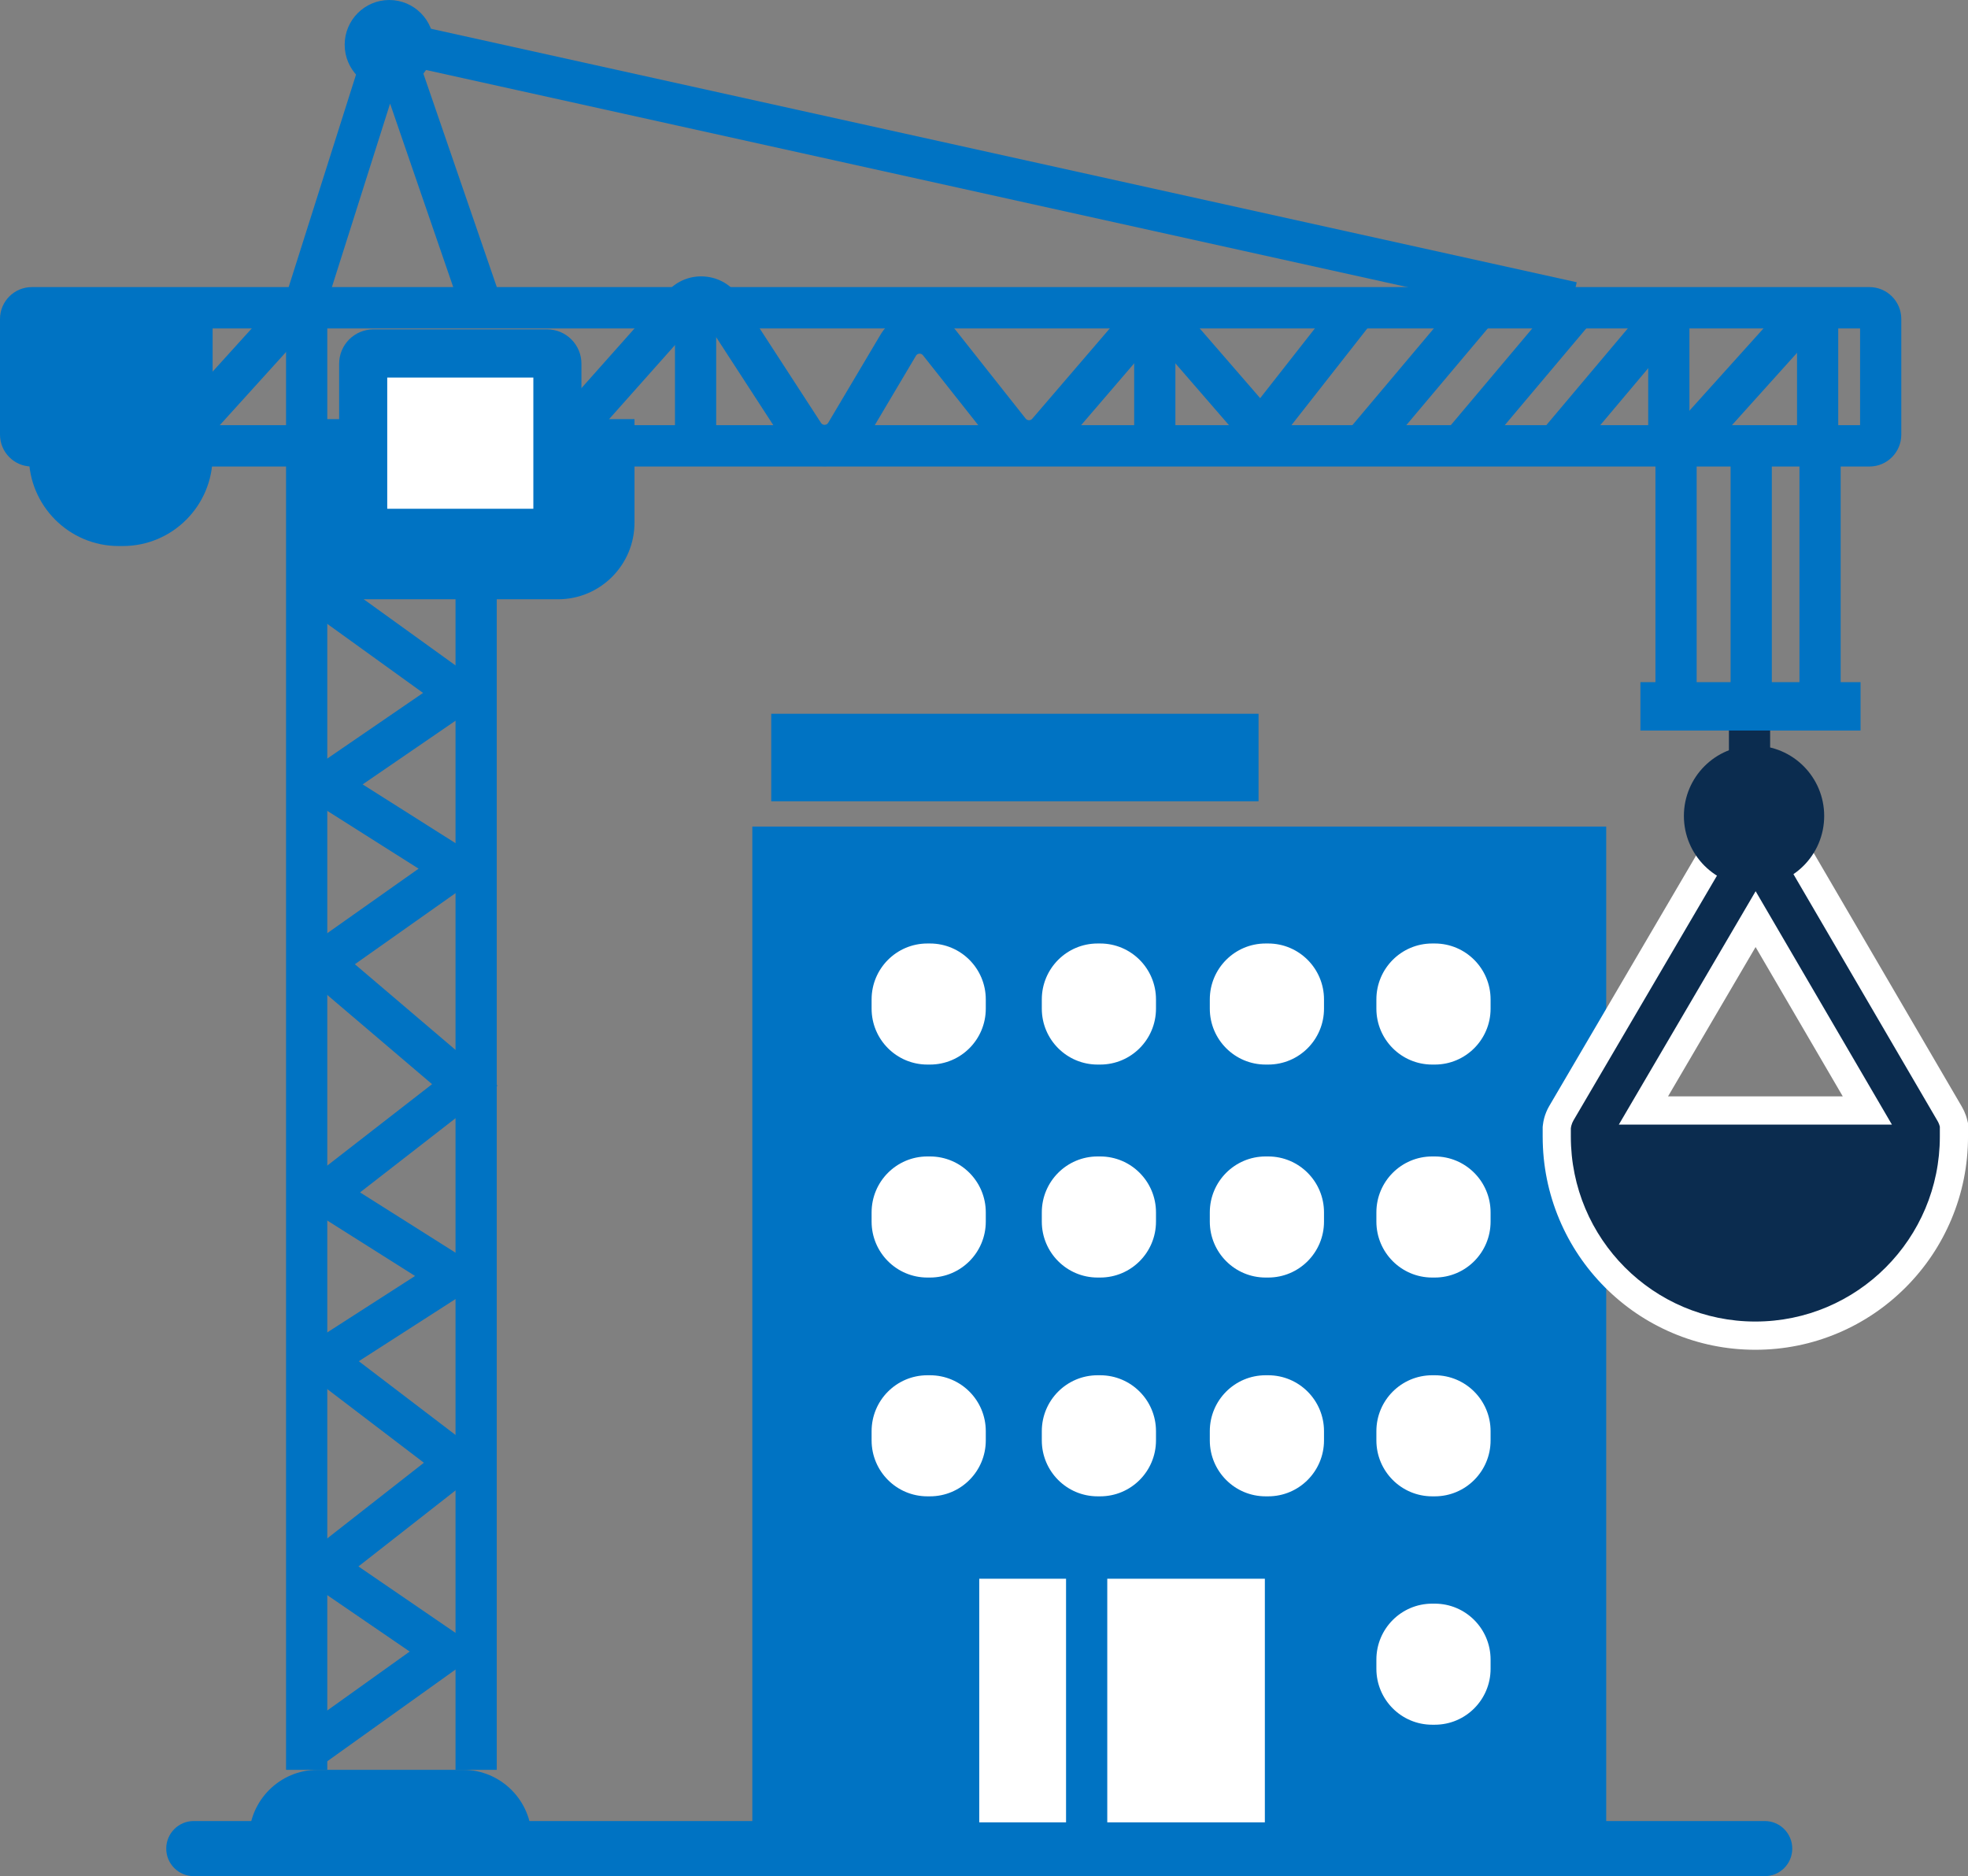 <svg width="107" height="102" viewBox="0 0 107 102" fill="none" xmlns="http://www.w3.org/2000/svg">
<rect x="0" y="0" width="107" height="102" fill="#808080" stroke="none"/>
<g clip-path="url(#clip0_1_25291)">
<path d="M95.951 102H10.532C9.707 102 9.038 101.33 9.038 100.502C9.038 99.675 9.707 99.004 10.532 99.004H95.951C96.776 99.004 97.445 99.675 97.445 100.502C97.445 101.33 96.776 102 95.951 102Z" fill="#0073C3"/>
<path d="M17.272 96.22H25.174C27.235 96.22 28.908 97.897 28.908 99.964V100.053H13.538V99.964C13.538 97.897 15.211 96.22 17.272 96.22Z" fill="#0073C3"/>
<path d="M17.794 16.759H15.553V96.22H17.794V16.759Z" fill="#0073C3"/>
<path d="M27.008 31.403H24.767V96.22H27.008V31.403Z" fill="#0073C3"/>
<path d="M17.712 95.813L16.411 93.983L22.275 89.79L15.691 85.284L23.047 79.525L15.6 73.849L22.566 69.371L15.672 65.017L23.492 58.943L15.638 52.257L22.759 47.227L15.637 42.719L23.002 37.672L16.794 33.197L18.102 31.373L26.905 37.718L19.717 42.645L26.796 47.125L19.295 52.422L27.048 59.023L19.576 64.827L26.744 69.355L19.508 74.005L26.719 79.502L19.488 85.162L26.191 89.75L17.712 95.813Z" fill="#0073C3"/>
<path d="M17.062 22.786H34.497V28.418C34.497 30.715 32.637 32.58 30.346 32.58H17.062V22.786L17.062 22.786Z" fill="#0073C3"/>
<path d="M101.646 25.363H1.727C0.775 25.363 0 24.587 0 23.632V17.34C0 16.386 0.775 15.609 1.727 15.609H101.646C102.598 15.609 103.373 16.386 103.373 17.34V23.632C103.373 24.586 102.598 25.363 101.646 25.363H101.646ZM2.241 23.116H101.132V17.856H2.241V23.116Z" fill="#0073C3"/>
<path d="M1.569 16.759H11.56V24.792C11.56 27.493 9.374 29.686 6.68 29.686H6.449C3.755 29.686 1.569 27.493 1.569 24.792V16.759Z" fill="#0073C3"/>
<path d="M21.166 4.864C22.505 4.864 23.591 3.775 23.591 2.432C23.591 1.089 22.505 0 21.166 0C19.826 0 18.74 1.089 18.74 2.432C18.74 3.775 19.826 4.864 21.166 4.864Z" fill="#0073C3"/>
<path d="M10.703 24.493L9.044 22.982L15.679 15.656L19.779 2.726C19.971 2.12 20.527 1.707 21.161 1.699C21.795 1.693 22.361 2.09 22.568 2.692L27.172 16.075L25.054 16.808L21.209 5.633L17.666 16.804L10.702 24.493H10.703Z" fill="#0073C3"/>
<path d="M22.4 1.335L21.917 3.529L85.243 17.539L85.726 15.345L22.4 1.335Z" fill="#0073C3"/>
<path d="M44.831 25.343C43.991 25.343 43.22 24.925 42.76 24.216L38.32 17.379C38.269 17.299 38.195 17.278 38.143 17.274C38.09 17.27 38.015 17.28 37.952 17.351L32.064 23.97L30.392 22.474L36.279 15.855C36.796 15.274 37.537 14.974 38.312 15.033C39.087 15.092 39.774 15.5 40.198 16.153L44.637 22.99C44.696 23.08 44.778 23.097 44.837 23.096C44.896 23.095 44.978 23.074 45.032 22.982L47.874 18.193C48.29 17.492 49.023 17.041 49.834 16.987C50.646 16.932 51.433 17.281 51.938 17.92L55.765 22.758C55.821 22.829 55.892 22.845 55.943 22.846C55.992 22.847 56.064 22.834 56.124 22.765L60.907 17.194C61.371 16.654 62.044 16.34 62.755 16.332C62.764 16.332 62.773 16.332 62.782 16.332C63.482 16.332 64.151 16.631 64.62 17.154L64.633 17.168L68.516 21.647L72.687 16.329L74.449 17.718L69.711 23.759C69.436 24.108 69.025 24.315 68.582 24.326C68.138 24.337 67.717 24.151 67.426 23.815L62.95 18.652C62.893 18.591 62.827 18.579 62.779 18.579C62.731 18.58 62.662 18.594 62.605 18.66L57.822 24.231C57.339 24.794 56.637 25.108 55.898 25.093C55.157 25.078 54.469 24.736 54.009 24.154L50.182 19.316C50.12 19.237 50.04 19.225 49.985 19.229C49.929 19.232 49.852 19.255 49.8 19.342L46.959 24.131C46.519 24.872 45.743 25.325 44.883 25.343C44.865 25.343 44.848 25.343 44.831 25.343Z" fill="#0073C3"/>
<path d="M38.939 16.892H36.698V23.844H38.939V16.892Z" fill="#0073C3"/>
<path d="M63.906 17.685H61.665V23.738H63.906V17.685Z" fill="#0073C3"/>
<path d="M79.514 16.007L73.503 23.145L75.215 24.594L81.226 17.457L79.514 16.007Z" fill="#0073C3"/>
<path d="M84.866 16.008L78.855 23.145L80.567 24.595L86.579 17.458L84.866 16.008Z" fill="#0073C3"/>
<path d="M90.059 16.008L84.048 23.145L85.76 24.595L91.771 17.457L90.059 16.008Z" fill="#0073C3"/>
<path d="M97.282 16.298L91.066 23.204L92.73 24.709L98.945 17.803L97.282 16.298Z" fill="#0073C3"/>
<path d="M91.854 16.944H89.613V23.764H91.854V16.944Z" fill="#0073C3"/>
<path d="M99.945 16.732H97.704V23.764H99.945V16.732Z" fill="#0073C3"/>
<path d="M87.33 44.938H40.904V100.053H87.33V44.938Z" fill="#0073C3"/>
<path d="M68.427 38.805H41.932V43.563H68.427V38.805Z" fill="#0073C3"/>
<path d="M23.496 19.217H26.556C28.625 19.217 30.306 20.902 30.306 22.977V25.212C30.306 27.287 28.625 28.972 26.556 28.972H23.496C21.427 28.972 19.747 27.287 19.747 25.212V22.977C19.747 20.902 21.427 19.218 23.497 19.218L23.496 19.217Z" fill="white"/>
<path d="M29.752 30.282H20.3C19.274 30.282 18.439 29.445 18.439 28.416V19.772C18.439 18.744 19.274 17.907 20.3 17.907H29.752C30.778 17.907 31.613 18.744 31.613 19.772V28.416C31.613 29.445 30.778 30.282 29.752 30.282ZM21.054 27.661H28.998V20.528H21.054V27.661Z" fill="#0073C3"/>
<path d="M85.436 61.187C85.421 61.241 85.411 61.296 85.405 61.351V61.269C85.405 61.238 85.416 61.209 85.436 61.187Z" fill="#0B2C4F"/>
<path d="M105.468 61.142V61.251C105.459 61.214 105.448 61.178 105.436 61.142H105.468Z" fill="#0B2C4F"/>
<path d="M50.565 51.295H50.421C48.746 51.295 47.389 52.657 47.389 54.336V54.837C47.389 56.516 48.746 57.877 50.421 57.877H50.565C52.24 57.877 53.597 56.516 53.597 54.837V54.336C53.597 52.657 52.24 51.295 50.565 51.295Z" fill="white"/>
<path d="M59.819 51.295H59.675C58.001 51.295 56.643 52.657 56.643 54.336V54.837C56.643 56.516 58.001 57.877 59.675 57.877H59.819C61.494 57.877 62.851 56.516 62.851 54.837V54.336C62.851 52.657 61.494 51.295 59.819 51.295Z" fill="white"/>
<path d="M68.953 51.295H68.81C67.135 51.295 65.777 52.657 65.777 54.336V54.837C65.777 56.516 67.135 57.877 68.81 57.877H68.953C70.628 57.877 71.986 56.516 71.986 54.837V54.336C71.986 52.657 70.628 51.295 68.953 51.295Z" fill="white"/>
<path d="M78.01 51.295H77.867C76.192 51.295 74.834 52.657 74.834 54.336V54.837C74.834 56.516 76.192 57.877 77.867 57.877H78.01C79.685 57.877 81.043 56.516 81.043 54.837V54.336C81.043 52.657 79.685 51.295 78.01 51.295Z" fill="white"/>
<path d="M50.565 62.873H50.421C48.746 62.873 47.389 64.235 47.389 65.914V66.415C47.389 68.094 48.746 69.456 50.421 69.456H50.565C52.24 69.456 53.597 68.094 53.597 66.415V65.914C53.597 64.235 52.24 62.873 50.565 62.873Z" fill="white"/>
<path d="M59.819 62.873H59.675C58.001 62.873 56.643 64.235 56.643 65.914V66.415C56.643 68.094 58.001 69.456 59.675 69.456H59.819C61.494 69.456 62.851 68.094 62.851 66.415V65.914C62.851 64.235 61.494 62.873 59.819 62.873Z" fill="white"/>
<path d="M68.953 62.873H68.81C67.135 62.873 65.777 64.235 65.777 65.914V66.415C65.777 68.094 67.135 69.456 68.81 69.456H68.953C70.628 69.456 71.986 68.094 71.986 66.415V65.914C71.986 64.235 70.628 62.873 68.953 62.873Z" fill="white"/>
<path d="M78.01 62.873H77.867C76.192 62.873 74.834 64.235 74.834 65.914V66.415C74.834 68.094 76.192 69.456 77.867 69.456H78.01C79.685 69.456 81.043 68.094 81.043 66.415V65.914C81.043 64.235 79.685 62.873 78.01 62.873Z" fill="white"/>
<path d="M50.565 74.769H50.421C48.746 74.769 47.389 76.13 47.389 77.809V78.31C47.389 79.989 48.746 81.351 50.421 81.351H50.565C52.24 81.351 53.597 79.989 53.597 78.31V77.809C53.597 76.13 52.24 74.769 50.565 74.769Z" fill="white"/>
<path d="M59.819 74.769H59.675C58.001 74.769 56.643 76.13 56.643 77.809V78.31C56.643 79.989 58.001 81.351 59.675 81.351H59.819C61.494 81.351 62.851 79.989 62.851 78.31V77.809C62.851 76.13 61.494 74.769 59.819 74.769Z" fill="white"/>
<path d="M68.953 74.769H68.81C67.135 74.769 65.777 76.13 65.777 77.809V78.31C65.777 79.989 67.135 81.351 68.81 81.351H68.953C70.628 81.351 71.986 79.989 71.986 78.31V77.809C71.986 76.13 70.628 74.769 68.953 74.769Z" fill="white"/>
<path d="M78.01 74.769H77.867C76.192 74.769 74.834 76.13 74.834 77.809V78.31C74.834 79.989 76.192 81.351 77.867 81.351H78.01C79.685 81.351 81.043 79.989 81.043 78.31V77.809C81.043 76.13 79.685 74.769 78.01 74.769Z" fill="white"/>
<path d="M78.01 87.186H77.867C76.192 87.186 74.834 88.547 74.834 90.227V90.727C74.834 92.407 76.192 93.768 77.867 93.768H78.01C79.685 93.768 81.043 92.407 81.043 90.727V90.227C81.043 88.547 79.685 87.186 78.01 87.186Z" fill="white"/>
<path d="M68.77 85.831H60.202V99.075H68.77V85.831Z" fill="white"/>
<path d="M57.961 85.831H53.242V99.075H57.961V85.831Z" fill="white"/>
<path d="M105.469 61.775V61.251C105.51 61.425 105.509 61.605 105.469 61.775Z" fill="#0B2C4F"/>
<path d="M85.406 61.352V61.594C85.397 61.514 85.397 61.433 85.406 61.352Z" fill="#0B2C4F"/>
<path d="M95.437 72.616C92.553 72.616 89.842 71.49 87.803 69.445C85.764 67.4 84.64 64.681 84.64 61.79V61.31L84.645 61.268C84.655 61.174 84.673 61.08 84.697 60.99C84.74 60.825 84.806 60.667 84.893 60.517L93.535 45.777C93.872 45.202 94.496 44.844 95.162 44.844C95.469 44.844 95.772 44.92 96.043 45.064C96.644 45.119 97.192 45.464 97.501 45.991L106.007 60.559C106.069 60.664 106.12 60.776 106.16 60.889C106.18 60.945 106.198 61.007 106.213 61.069L106.235 61.159V61.79C106.235 64.681 105.112 67.4 103.073 69.445C101.033 71.489 98.322 72.615 95.438 72.615L95.437 72.616ZM101.528 60.374L95.452 49.97L89.353 60.374H101.528Z" fill="#0B2C4F"/>
<path d="M95.162 45.612C95.355 45.612 95.55 45.662 95.728 45.767C95.759 45.785 95.788 45.804 95.817 45.825C95.835 45.824 95.854 45.824 95.872 45.824C96.257 45.824 96.631 46.023 96.84 46.38L105.346 60.947C105.383 61.01 105.413 61.076 105.436 61.143C105.449 61.179 105.46 61.215 105.469 61.252V61.79C105.469 67.345 100.978 71.848 95.437 71.848C89.897 71.848 85.406 67.345 85.406 61.79V61.352C85.412 61.297 85.421 61.242 85.436 61.188C85.462 61.091 85.501 60.996 85.554 60.906L94.195 46.167C94.403 45.811 94.778 45.613 95.162 45.613M88.015 61.142H102.864L95.454 48.453L88.015 61.142ZM95.162 44.077C94.225 44.077 93.349 44.579 92.875 45.388L84.234 60.127L84.233 60.129L84.232 60.13C84.111 60.338 84.019 60.56 83.957 60.79C83.923 60.919 83.898 61.051 83.884 61.185L83.875 61.268V61.79C83.875 63.354 84.181 64.873 84.784 66.303C85.367 67.684 86.2 68.924 87.262 69.988C88.323 71.052 89.56 71.888 90.937 72.472C92.363 73.077 93.877 73.383 95.438 73.383C96.998 73.383 98.512 73.077 99.939 72.472C101.316 71.888 102.552 71.052 103.614 69.988C104.675 68.924 105.509 67.684 106.091 66.303C106.695 64.873 107.001 63.354 107.001 61.79V61.066L106.957 60.886C106.936 60.8 106.91 60.714 106.881 60.632C106.825 60.473 106.754 60.318 106.668 60.171L98.161 45.603C97.753 44.906 97.049 44.436 96.264 44.318C95.919 44.159 95.543 44.077 95.162 44.077H95.162ZM90.691 59.607L95.451 51.488L100.192 59.607H90.691H90.691Z" fill="white"/>
<path d="M95.404 45.828C96.213 45.828 96.868 45.171 96.868 44.361C96.868 43.55 96.213 42.894 95.404 42.894C94.596 42.894 93.941 43.55 93.941 44.361C93.941 45.171 94.596 45.828 95.404 45.828Z" fill="#FDFEFD"/>
<path d="M92.247 24.399H90.006V38.171H92.247V24.399Z" fill="#0073C3"/>
<path d="M96.334 24.399H94.093V38.171H96.334V24.399Z" fill="#0073C3"/>
<path d="M100.077 24.399H97.836V38.171H100.077V24.399Z" fill="#0073C3"/>
<path d="M95.121 42.956C94.503 42.956 94.001 42.453 94.001 41.832V39.123C94.001 38.502 94.503 37.999 95.121 37.999C95.74 37.999 96.242 38.502 96.242 39.123V41.832C96.242 42.452 95.74 42.956 95.121 42.956Z" fill="#0B2C4F"/>
<path d="M95.367 48.185C97.473 48.185 99.181 46.473 99.181 44.361C99.181 42.249 97.473 40.537 95.367 40.537C93.26 40.537 91.553 42.249 91.553 44.361C91.553 46.473 93.26 48.185 95.367 48.185Z" fill="#0B2C4F"/>
<path d="M101.158 37.087H89.189V39.717H101.158V37.087Z" fill="#0073C3"/>
</g>
<defs>
<clipPath id="clip0_1_25291">
<rect width="107" height="102" fill="white"/>
</clipPath>
</defs>
</svg>
